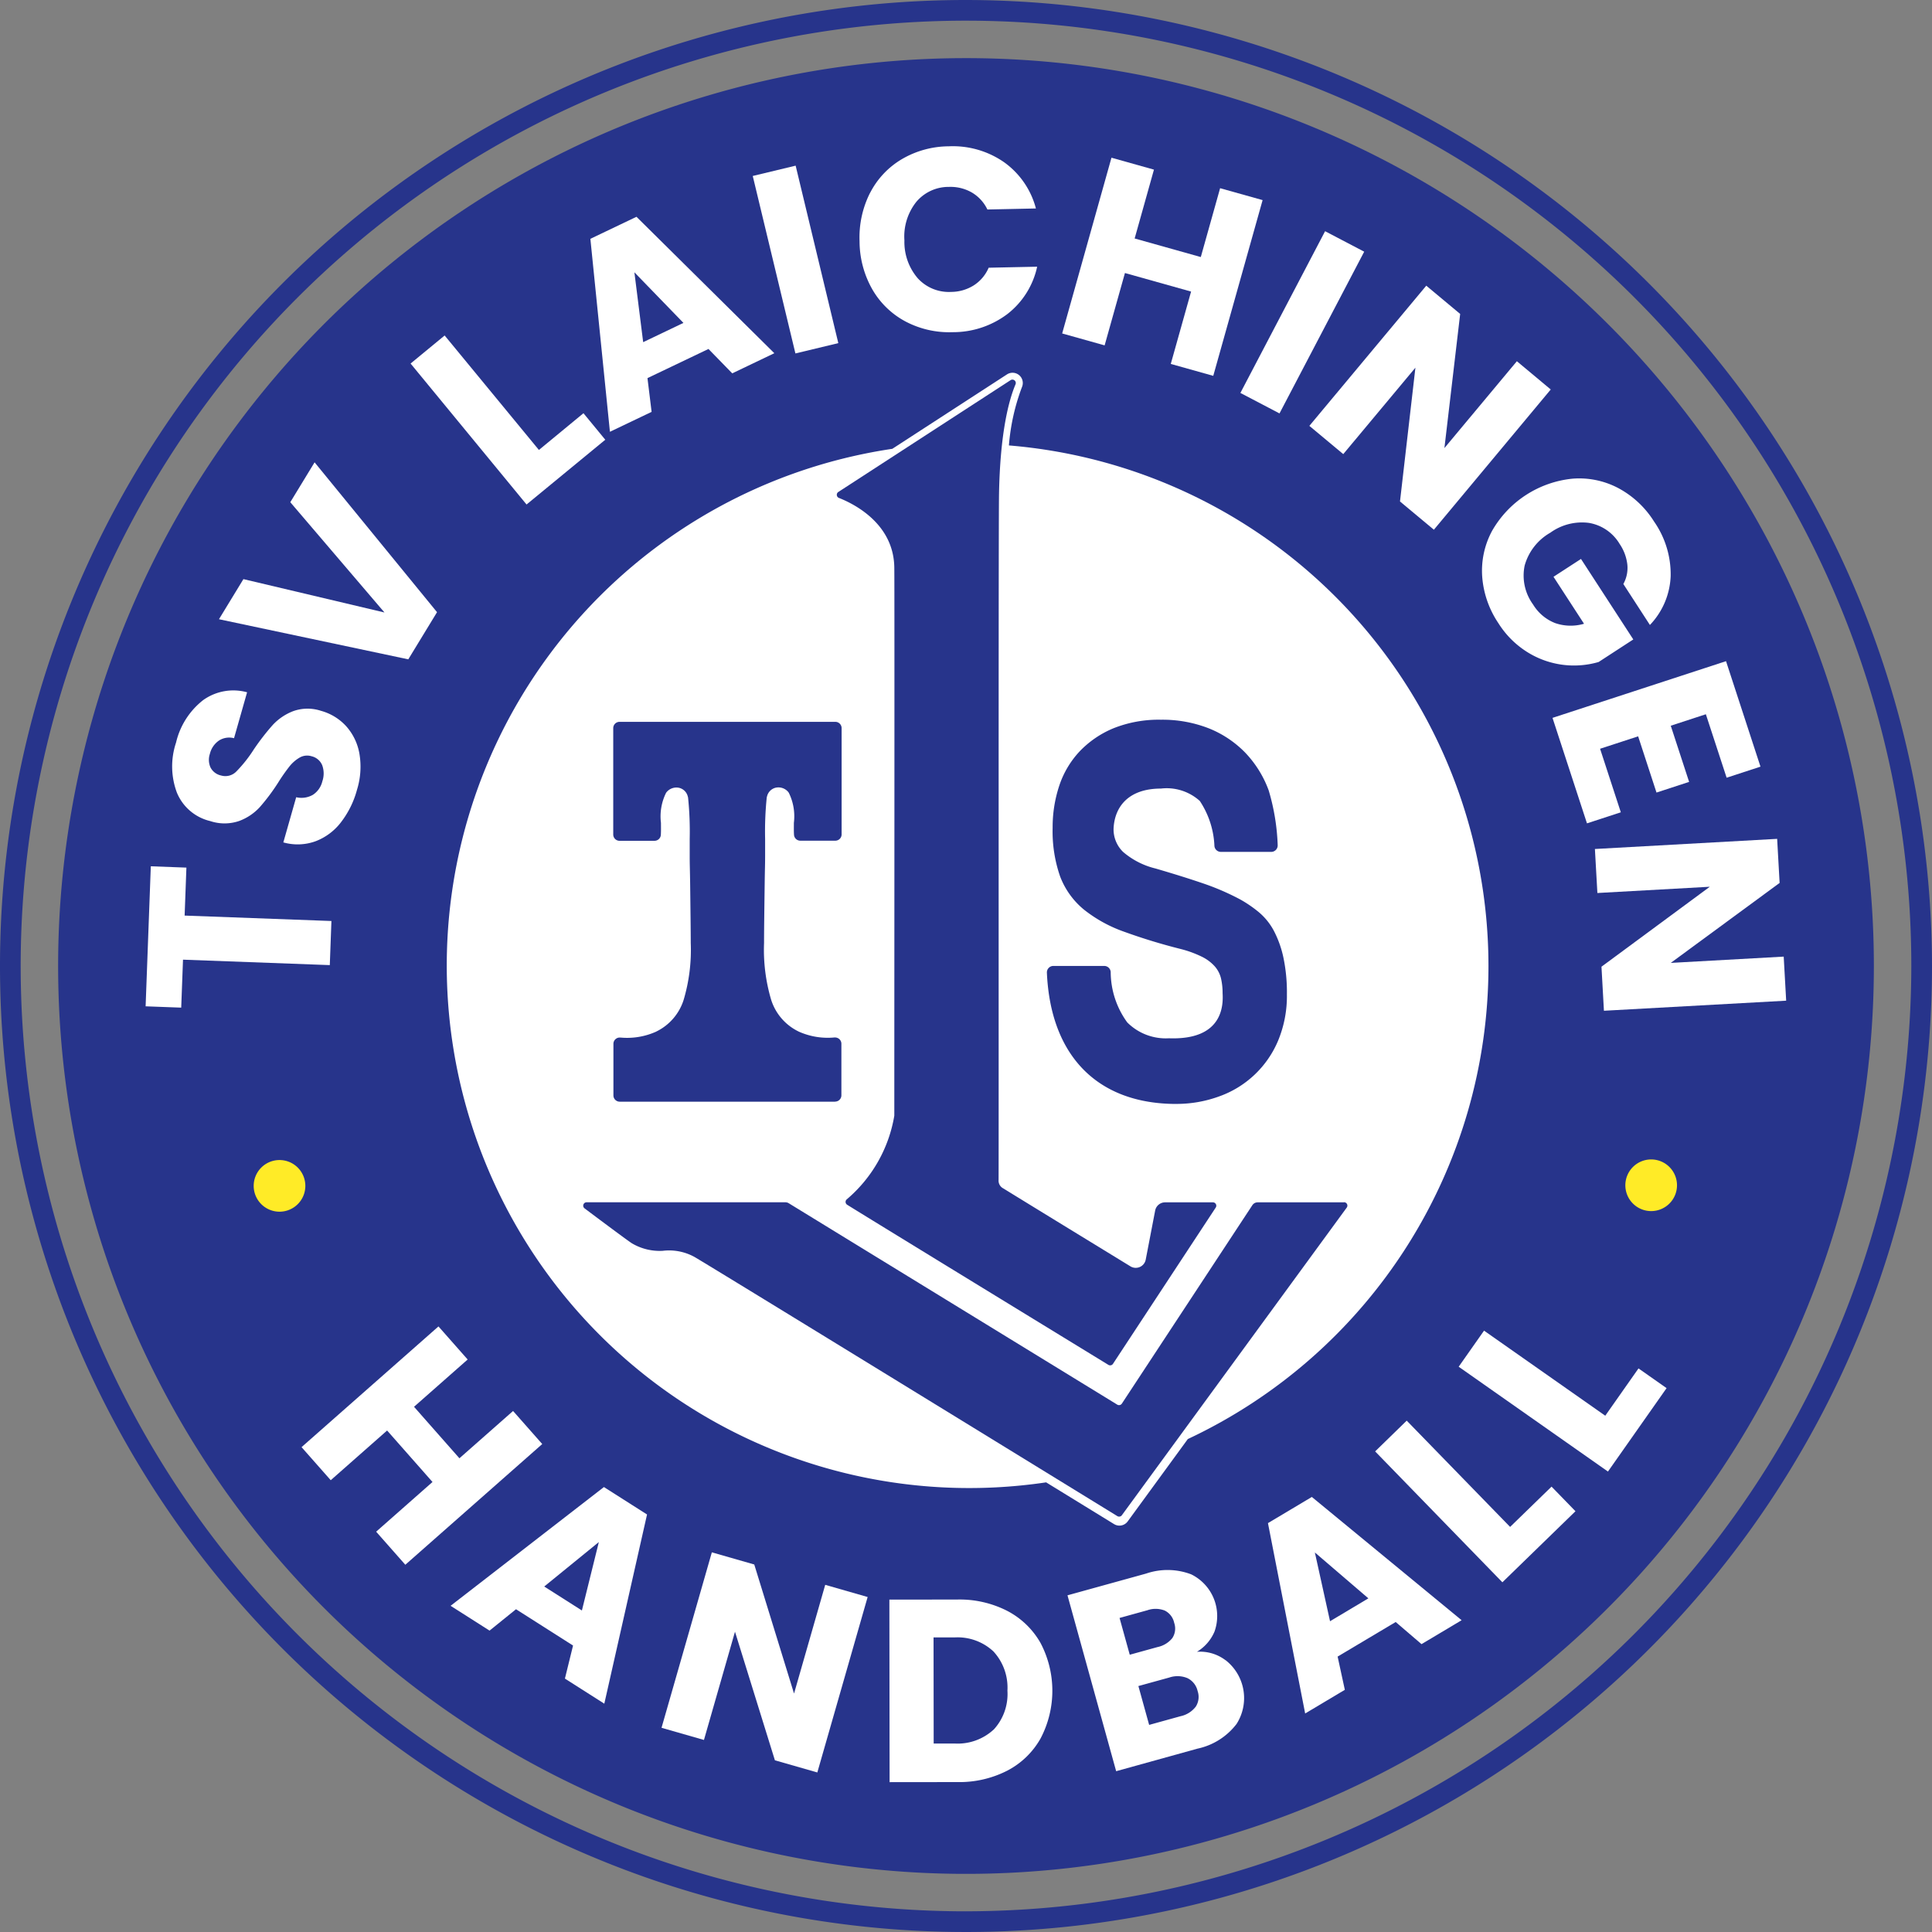<svg id="logo" xmlns="http://www.w3.org/2000/svg" xmlns:xlink="http://www.w3.org/1999/xlink" width="128.52" height="128.52" viewBox="0 0 128.52 128.52">
  <rect x="0" y="0" width="128.52" height="128.52" fill="#808080" stroke="none"/>
  <defs>
    <clipPath id="clip-path">
      <rect id="Rechteck_124" data-name="Rechteck 124" width="128.52" height="128.52" fill="none"/>
    </clipPath>
  </defs>
  <g id="Gruppe_21" data-name="Gruppe 21" clip-path="url(#clip-path)">
    <path id="Pfad_590" data-name="Pfad 590" d="M66.75,6.356a60.393,60.393,0,1,0,60.393,60.393A60.393,60.393,0,0,0,66.75,6.356" transform="translate(-2.49 -2.489)" fill=" #27348B"/>
    <path id="Pfad_591" data-name="Pfad 591" d="M64.26,0a64.26,64.26,0,1,0,64.26,64.26A64.333,64.333,0,0,0,64.26,0m0,127.144a62.884,62.884,0,1,1,62.884-62.884A62.955,62.955,0,0,1,64.26,127.143" transform="translate(0 0)" fill=" #27348B"/>
    <path id="Pfad_592" data-name="Pfad 592" d="M31.176,128.567a1.718,1.718,0,1,1-1.719-1.719,1.719,1.719,0,0,1,1.719,1.719" transform="translate(-10.864 -49.68)" fill="#ffeb27"/>
    <path id="Pfad_593" data-name="Pfad 593" d="M181.163,128.5a1.718,1.718,0,1,1-1.719-1.719,1.719,1.719,0,0,1,1.719,1.719" transform="translate(-69.606 -49.653)" fill="#ffeb27"/>
    <path id="Pfad_594" data-name="Pfad 594" d="M16.269,94.727l2.368.088-.118,3.191,9.765.361-.108,2.934-9.765-.362-.119,3.191-2.368-.088Z" transform="translate(-6.237 -37.1)" fill="#fff"/>
    <path id="Pfad_595" data-name="Pfad 595" d="M30.054,84.275a3.859,3.859,0,0,1-1.688,1.26,3.5,3.5,0,0,1-2.145.077l.855-3.005a1.527,1.527,0,0,0,1.116-.164,1.477,1.477,0,0,0,.623-.893,1.6,1.6,0,0,0-.009-1.074,1.016,1.016,0,0,0-.7-.593,1,1,0,0,0-.8.086,2.411,2.411,0,0,0-.668.577,11.975,11.975,0,0,0-.756,1.079,13.424,13.424,0,0,1-1.221,1.634,3.515,3.515,0,0,1-1.379.928,3.005,3.005,0,0,1-1.925.006,3.192,3.192,0,0,1-2.22-1.9,4.978,4.978,0,0,1-.054-3.317,5.042,5.042,0,0,1,1.8-2.826,3.445,3.445,0,0,1,2.927-.524l-.869,3.055a1.256,1.256,0,0,0-1.007.159,1.5,1.5,0,0,0-.6.882,1.248,1.248,0,0,0,.04.9,1.029,1.029,0,0,0,.7.538,1.019,1.019,0,0,0,1.032-.277,8.969,8.969,0,0,0,1.152-1.458,15.758,15.758,0,0,1,1.25-1.616,3.622,3.622,0,0,1,1.361-.925,2.842,2.842,0,0,1,1.859-.024,3.523,3.523,0,0,1,1.671,1.02,3.688,3.688,0,0,1,.883,1.831,5.174,5.174,0,0,1-.161,2.4,6.148,6.148,0,0,1-1.065,2.16" transform="translate(-7.373 -29.574)" fill="#fff"/>
    <path id="Pfad_596" data-name="Pfad 596" d="M30.305,50.555l8.145,9.968L36.538,63.66,23.944,60.992l1.627-2.668,9.383,2.22-6.265-7.336Z" transform="translate(-9.378 -19.8)" fill="#fff"/>
    <path id="Pfad_597" data-name="Pfad 597" d="M53.436,44.3,56.4,41.856l1.451,1.764-5.237,4.308L44.9,38.551l2.266-1.866Z" transform="translate(-17.587 -14.368)" fill="#fff"/>
    <path id="Pfad_598" data-name="Pfad 598" d="M72.412,32.5l-4.058,1.939.275,2.245-2.773,1.325-1.3-12.836,3.067-1.466,9.17,9.075-2.8,1.34Zm-1.666-1.734L67.484,27.4l.584,4.647Z" transform="translate(-25.283 -9.286)" fill="#fff"/>
    <rect id="Rechteck_122" data-name="Rechteck 122" width="2.935" height="12.142" transform="translate(50.074 11.706) rotate(-13.519)" fill="#fff"/>
    <path id="Pfad_599" data-name="Pfad 599" d="M94.686,19.1a5.544,5.544,0,0,1,2.108-2.242A6.23,6.23,0,0,1,99.91,16a5.968,5.968,0,0,1,3.7,1.065,5.489,5.489,0,0,1,2.108,3.07l-3.228.068a2.618,2.618,0,0,0-1.046-1.137,2.85,2.85,0,0,0-1.509-.366,2.8,2.8,0,0,0-2.177,1,3.7,3.7,0,0,0-.788,2.56,3.7,3.7,0,0,0,.894,2.525,2.8,2.8,0,0,0,2.217.9,2.849,2.849,0,0,0,1.493-.429,2.607,2.607,0,0,0,1-1.18l3.227-.068a5.441,5.441,0,0,1-1.977,3.147,6,6,0,0,1-3.649,1.209,6.217,6.217,0,0,1-3.149-.721,5.554,5.554,0,0,1-2.2-2.143,6.5,6.5,0,0,1-.84-3.182,6.569,6.569,0,0,1,.7-3.225" transform="translate(-36.807 -6.267)" fill="#fff"/>
    <path id="Pfad_600" data-name="Pfad 600" d="M129.483,20.065,126.2,31.756l-2.826-.793,1.351-4.813-4.4-1.234-1.351,4.813-2.825-.793,3.28-11.691,2.826.793-1.284,4.58,4.4,1.235,1.285-4.58Z" transform="translate(-45.492 -6.754)" fill="#fff"/>
    <rect id="Rechteck_123" data-name="Rechteck 123" width="12.143" height="2.936" transform="matrix(0.464, -0.886, 0.886, 0.464, 82.513, 26.139)" fill="#fff"/>
    <path id="Pfad_601" data-name="Pfad 601" d="M151.461,47.475l-2.254-1.88,1.026-8.9-4.8,5.751-2.255-1.88,7.777-9.325,2.255,1.88-1.048,8.923,4.82-5.778,2.253,1.88Z" transform="translate(-56.077 -12.237)" fill="#fff"/>
    <path id="Pfad_602" data-name="Pfad 602" d="M171.455,59.336a2.208,2.208,0,0,0,.266-1.288,3.048,3.048,0,0,0-.512-1.376,2.945,2.945,0,0,0-2.036-1.4,3.592,3.592,0,0,0-2.577.652,3.634,3.634,0,0,0-1.706,2.184,3.267,3.267,0,0,0,.561,2.593,2.988,2.988,0,0,0,1.46,1.232,3.146,3.146,0,0,0,1.928.047l-2.03-3.124,1.828-1.187,3.48,5.355-2.306,1.5a5.851,5.851,0,0,1-4.7-.631,6.084,6.084,0,0,1-1.97-1.953,6.384,6.384,0,0,1-1.076-3.1,5.591,5.591,0,0,1,.647-3.02,6.959,6.959,0,0,1,5.374-3.492,5.576,5.576,0,0,1,3.025.624,6.326,6.326,0,0,1,2.391,2.234,6.137,6.137,0,0,1,1.1,3.634,4.98,4.98,0,0,1-1.38,3.241Z" transform="translate(-63.467 -20.487)" fill="#fff"/>
    <path id="Pfad_603" data-name="Pfad 603" d="M179.965,75.831l-2.335.763,1.221,3.737-2.17.709L175.46,77.3l-2.532.827,1.38,4.227-2.252.735-2.292-7.017L181.306,72.3l2.292,7.017-2.252.736Z" transform="translate(-66.488 -28.318)" fill="#fff"/>
    <path id="Pfad_604" data-name="Pfad 604" d="M175,103.16l-.163-2.93,7.206-5.319-7.478.416L174.4,92.4l12.123-.675.164,2.932-7.241,5.32,7.513-.418.164,2.931Z" transform="translate(-68.304 -35.923)" fill="#fff"/>
    <path id="Pfad_605" data-name="Pfad 605" d="M118.01,80.223a34.751,34.751,0,0,0-31.9-34.629,14.1,14.1,0,0,1,.869-3.886.682.682,0,0,0-1-.838l-7.625,4.949a34.755,34.755,0,1,0,10.231,68.753l4.519,2.777a.681.681,0,0,0,.907-.179l4-5.479A34.754,34.754,0,0,0,118.01,80.223" transform="translate(-18.995 -15.963)" fill="#fff"/>
    <path id="Pfad_606" data-name="Pfad 606" d="M91.648,49.381c1.049.414,3.681,1.747,3.681,4.694.019.891,0,30.263,0,36.4a9.3,9.3,0,0,1-3.166,5.567.224.224,0,0,0,.03.358c2.053,1.277,15.64,9.585,17.377,10.65a.224.224,0,0,0,.305-.068l6.835-10.395a.224.224,0,0,0-.188-.348l-3.177,0a.675.675,0,0,0-.664.548l-.627,3.26a.676.676,0,0,1-1.016.45c-1.86-1.138-6.359-3.89-8.46-5.186a.576.576,0,0,1-.312-.558c.015-1.877-.014-41.965.027-45.521.066-4.241.674-6.4,1.1-7.41a.225.225,0,0,0-.33-.276L91.608,48.982a.225.225,0,0,0,.04.4" transform="translate(-35.838 -16.257)" fill=" #27348B"/>
    <path id="Pfad_607" data-name="Pfad 607" d="M114.385,131.473c-1.143,0-4.2,0-5.748,0a.419.419,0,0,0-.35.189l-8.681,13.2a.226.226,0,0,1-.306.068l-21.857-13.4a.418.418,0,0,0-.218-.061H64a.225.225,0,0,0-.135.405c.962.722,2.9,2.171,3.149,2.324a3.626,3.626,0,0,0,2.046.5,3.506,3.506,0,0,1,2.114.406c1.334.776,25.808,15.813,28.132,17.242a.226.226,0,0,0,.3-.059l14.959-20.464a.225.225,0,0,0-.182-.358" transform="translate(-24.978 -51.491)" fill=" #27348B"/>
    <path id="Pfad_608" data-name="Pfad 608" d="M123.073,104.256h0a8.244,8.244,0,0,0,2.837-.492,6.672,6.672,0,0,0,3.94-3.711,7.749,7.749,0,0,0,.587-3.1,11.221,11.221,0,0,0-.234-2.44,6.975,6.975,0,0,0-.635-1.775,4.185,4.185,0,0,0-.995-1.233,8.341,8.341,0,0,0-1.219-.838,16.511,16.511,0,0,0-2.486-1.078c-.9-.308-1.969-.643-3.174-.994a5.178,5.178,0,0,1-2.152-1.1,2.091,2.091,0,0,1-.635-1.563c.073-1.483,1.031-2.653,3.149-2.653a3.286,3.286,0,0,1,2.587.824,5.849,5.849,0,0,1,.973,3,.431.431,0,0,0,.428.388h3.368a.432.432,0,0,0,.412-.451,14.4,14.4,0,0,0-.6-3.643,7.233,7.233,0,0,0-1.575-2.523,7,7,0,0,0-2.428-1.61,8.479,8.479,0,0,0-3.162-.565,8.118,8.118,0,0,0-3.152.566,6.6,6.6,0,0,0-2.255,1.537,6.176,6.176,0,0,0-1.36,2.291,8.747,8.747,0,0,0-.439,2.794,9.12,9.12,0,0,0,.5,3.244,5.283,5.283,0,0,0,1.577,2.195,9.184,9.184,0,0,0,2.662,1.47,38.719,38.719,0,0,0,3.785,1.156,7.228,7.228,0,0,1,1.44.531,2.782,2.782,0,0,1,.834.638,1.877,1.877,0,0,1,.4.776,4.325,4.325,0,0,1,.108.993c.049.816.019,3.131-3.571,3a3.616,3.616,0,0,1-2.772-1.057,5.718,5.718,0,0,1-1.1-3.344.431.431,0,0,0-.429-.411h-3.4a.431.431,0,0,0-.416.445c.242,5.551,3.38,8.735,8.609,8.735" transform="translate(-44.83 -30.822)" fill=" #27348B"/>
    <path id="Pfad_609" data-name="Pfad 609" d="M67.476,86.845h2.33a.42.42,0,0,0,.417-.394c.015-.23.009-.482.008-.749a.383.383,0,0,0,0-.046,3.529,3.529,0,0,1,.321-1.963.388.388,0,0,1,.047-.077.851.851,0,0,1,.812-.3.775.775,0,0,1,.6.565l.009.032a.322.322,0,0,1,.015.059,22.111,22.111,0,0,1,.108,2.752v1.135c0,.622.016.824.032,1.993.019,1.573.038,2.974.038,3.79a11.652,11.652,0,0,1-.472,3.782,3.517,3.517,0,0,1-1.8,2.1.447.447,0,0,1-.048.025,4.719,4.719,0,0,1-2.363.384h-.044a.418.418,0,0,0-.417.419v3.43a.419.419,0,0,0,.418.418H81.816l0-.005a.419.419,0,0,0,.418-.418v-3.429a.419.419,0,0,0-.419-.419h-.059a4.708,4.708,0,0,1-2.346-.386.4.4,0,0,1-.049-.024,3.522,3.522,0,0,1-1.8-2.1,11.674,11.674,0,0,1-.472-3.783c0-.816.019-2.217.04-3.789.015-1.169.031-1.371.031-1.993V86.715a22.1,22.1,0,0,1,.108-2.752.345.345,0,0,1,.016-.06l.009-.032a.772.772,0,0,1,.6-.564.849.849,0,0,1,.812.3.417.417,0,0,1,.047.077,3.53,3.53,0,0,1,.321,1.966c0,.013,0,.027,0,.041,0,.268-.007.521.009.753a.42.42,0,0,0,.417.394h2.331a.419.419,0,0,0,.419-.419V79.351a.419.419,0,0,0-.419-.419H67.476a.419.419,0,0,0-.419.419v7.076a.419.419,0,0,0,.419.419" transform="translate(-26.263 -30.914)" fill=" #27348B"/>
    <path id="Pfad_610" data-name="Pfad 610" d="M48.986,152.862l-9.108,8.03-1.941-2.2,3.749-3.306-3.02-3.424-3.749,3.306-1.942-2.2,9.108-8.03,1.942,2.2-3.568,3.146,3.02,3.425,3.568-3.146Z" transform="translate(-12.915 -56.802)" fill="#fff"/>
    <path id="Pfad_611" data-name="Pfad 611" d="M57.417,173.147l-3.794-2.415-1.76,1.422-2.592-1.65,10.2-7.9,2.868,1.825-2.842,12.586-2.621-1.669Zm.589-2.332,1.127-4.552L55.5,169.221Z" transform="translate(-19.297 -63.683)" fill="#fff"/>
    <path id="Pfad_612" data-name="Pfad 612" d="M82.7,184.387l-2.822-.809-2.655-8.553-2.065,7.2-2.822-.809,3.347-11.672,2.822.809,2.646,8.586,2.074-7.233,2.822.81Z" transform="translate(-28.33 -66.48)" fill="#fff"/>
    <path id="Pfad_613" data-name="Pfad 613" d="M105.1,175.664a5.423,5.423,0,0,1,2.209,2.133,6.82,6.82,0,0,1,.007,6.34,5.384,5.384,0,0,1-2.211,2.147,6.988,6.988,0,0,1-3.322.765l-4.515.005-.015-12.143,4.515-.005a6.959,6.959,0,0,1,3.331.757m-.917,7.906a3.489,3.489,0,0,0,.924-2.6,3.546,3.546,0,0,0-.931-2.611,3.491,3.491,0,0,0-2.593-.931l-1.391,0,.009,7.057,1.389,0a3.528,3.528,0,0,0,2.592-.92" transform="translate(-38.09 -68.502)" fill="#fff"/>
    <path id="Pfad_614" data-name="Pfad 614" d="M127.237,177.667a3.2,3.2,0,0,1,.738,4.247,4.429,4.429,0,0,1-2.6,1.644l-5.41,1.5-3.238-11.7,5.229-1.446a4.42,4.42,0,0,1,3,.051,3.087,3.087,0,0,1,1.552,3.805,2.88,2.88,0,0,1-1.169,1.347,2.8,2.8,0,0,1,1.9.56m-6.37-.364,1.853-.512a1.7,1.7,0,0,0,.982-.6,1.153,1.153,0,0,0,.12-1.012,1.18,1.18,0,0,0-.625-.814,1.67,1.67,0,0,0-1.155-.022l-1.853.513Zm4.386,3.462a1.2,1.2,0,0,0,.128-1.049,1.256,1.256,0,0,0-.673-.855,1.713,1.713,0,0,0-1.214-.041l-2.052.566.715,2.584,2.085-.577a1.727,1.727,0,0,0,1.01-.629" transform="translate(-45.716 -67.235)" fill="#fff"/>
    <path id="Pfad_615" data-name="Pfad 615" d="M147.146,172.011l-3.863,2.3.48,2.211-2.639,1.574-2.475-12.663,2.919-1.741,9.964,8.2-2.668,1.591Zm-1.818-1.574-3.559-3.053,1.009,4.575Z" transform="translate(-54.302 -64.112)" fill="#fff"/>
    <path id="Pfad_616" data-name="Pfad 616" d="M159.347,162.413l2.757-2.68,1.591,1.637-4.862,4.727-8.464-8.707,2.1-2.046Z" transform="translate(-58.892 -60.84)" fill="#fff"/>
    <path id="Pfad_617" data-name="Pfad 617" d="M169.251,151.159l2.211-3.147,1.868,1.312-3.9,5.549L159.5,147.9l1.687-2.4Z" transform="translate(-62.466 -56.983)" fill="#fff"/>
  </g>
</svg>
